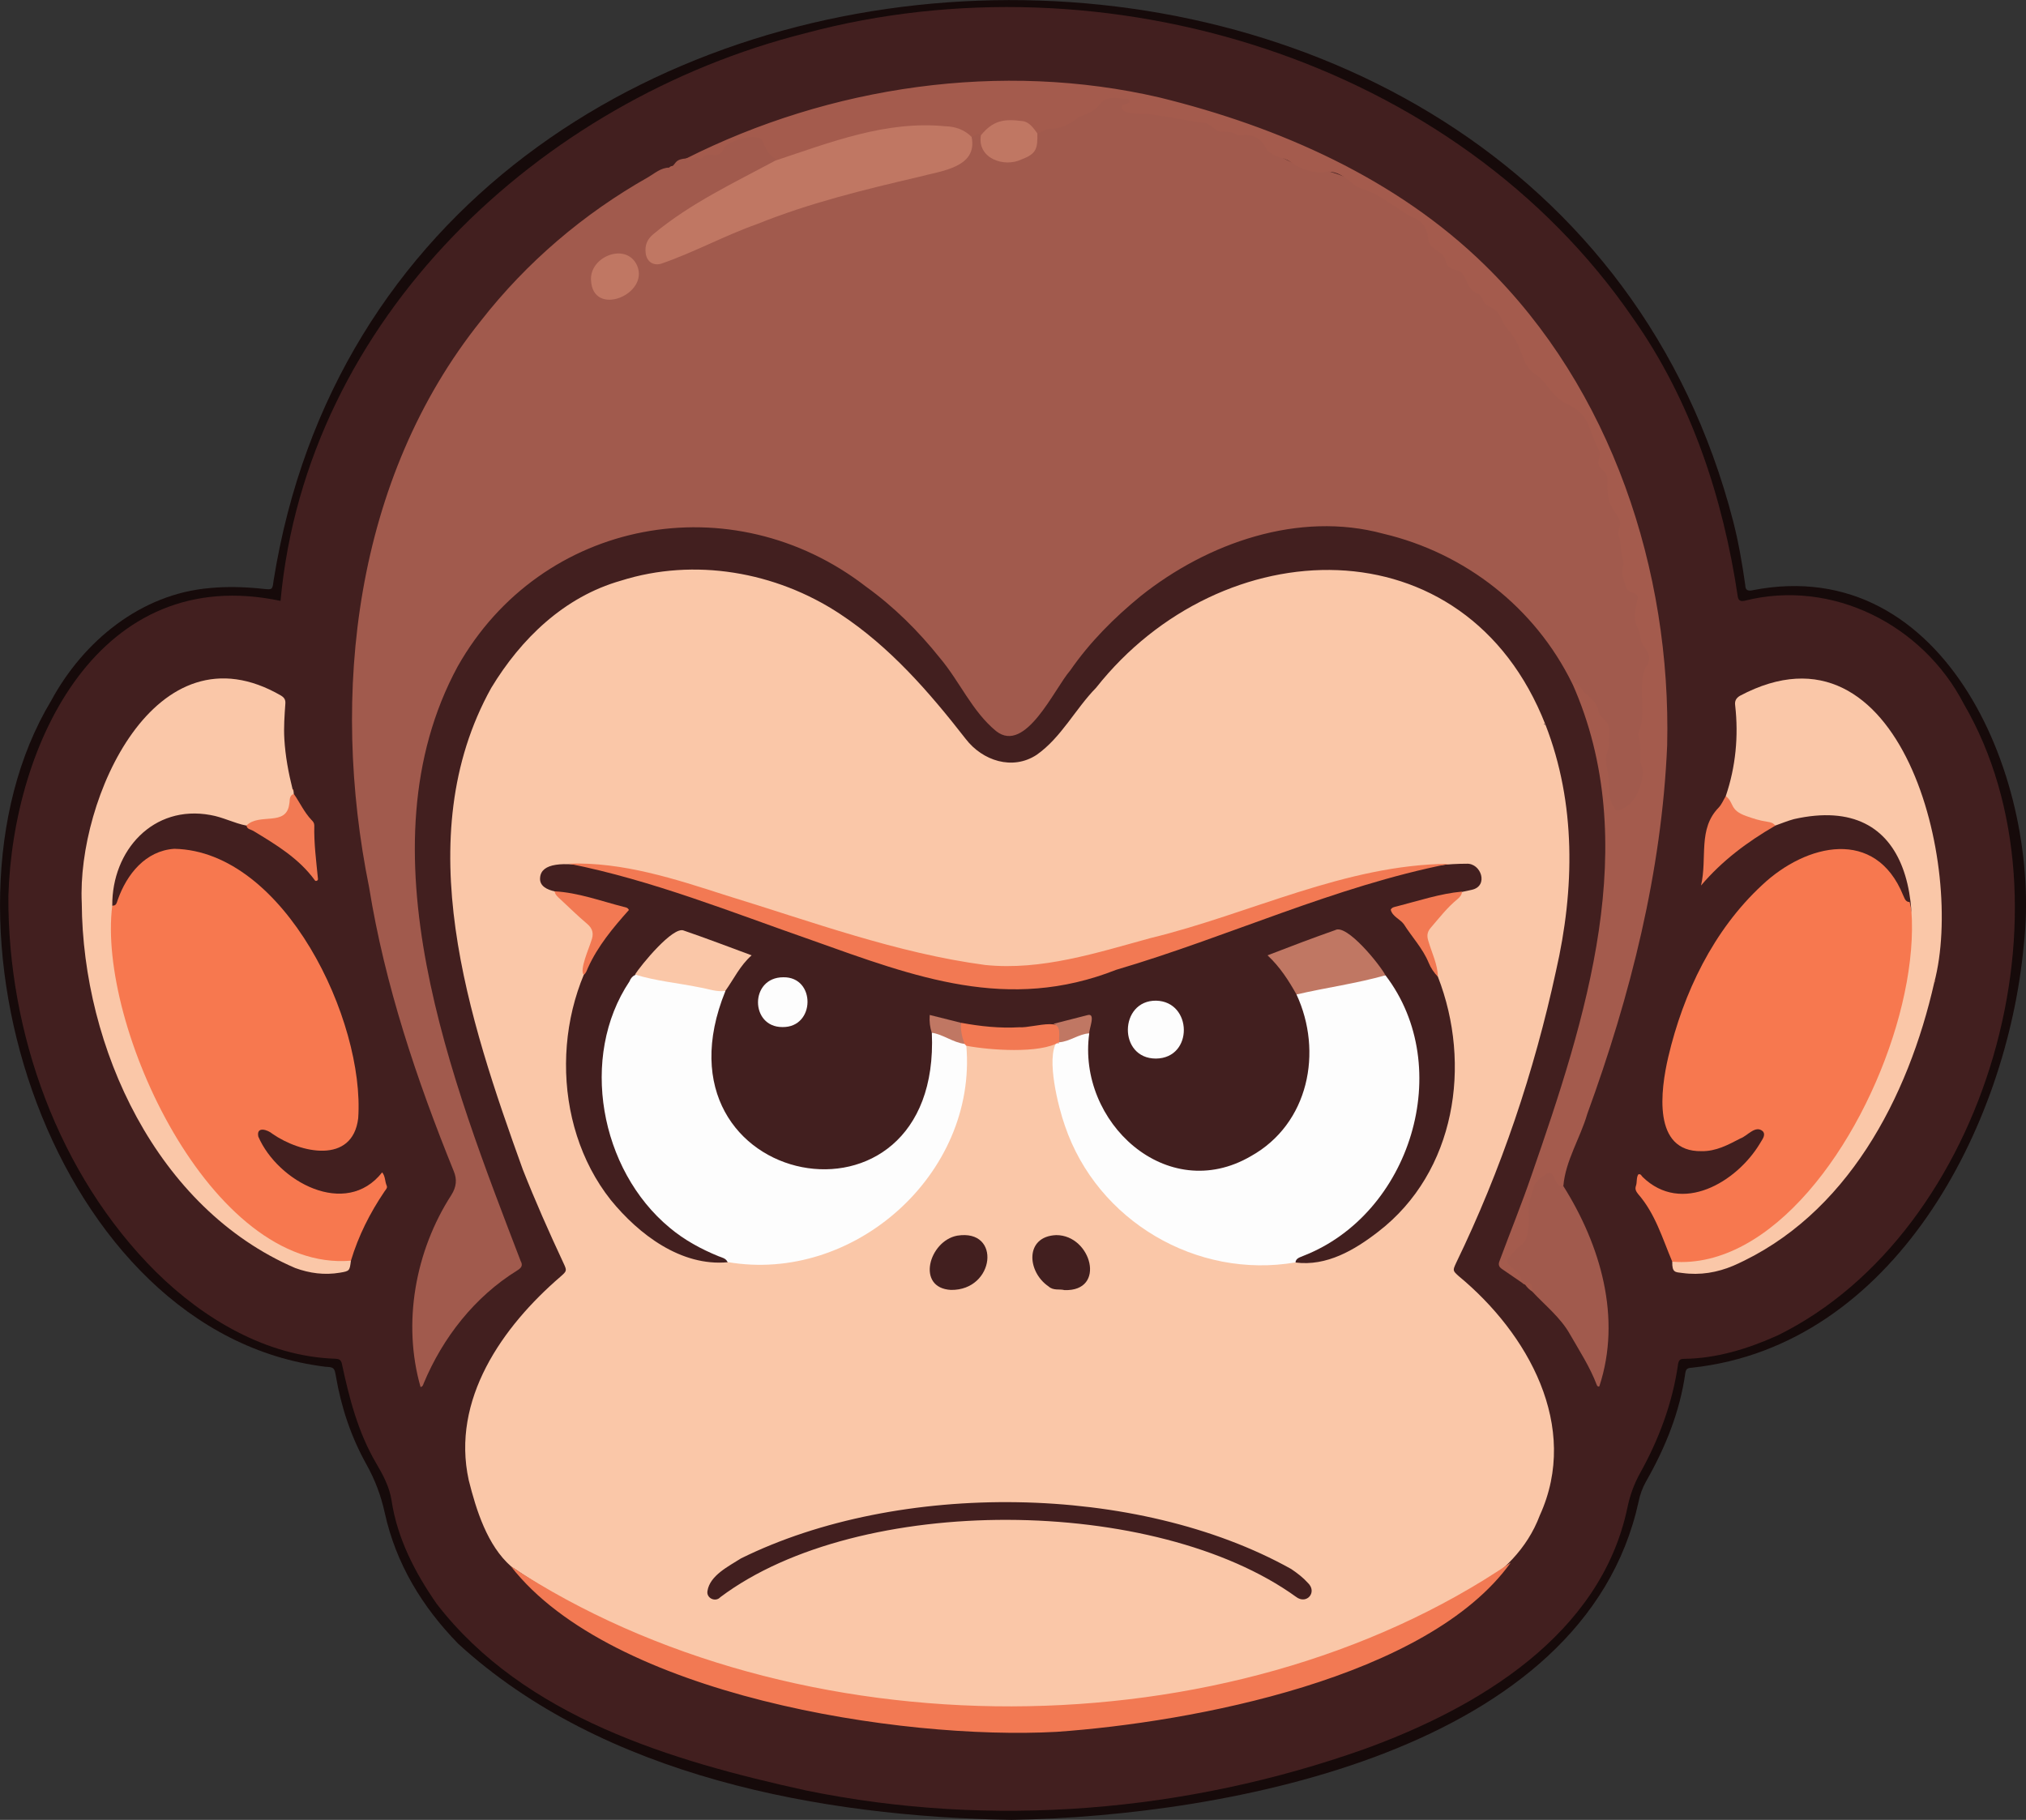 <?xml version="1.0" encoding="utf-8"?>
<!-- Generator: Adobe Illustrator 28.1.0, SVG Export Plug-In . SVG Version: 6.00 Build 0)  -->
<svg version="1.1" baseProfile="tiny" id="Layer_1" xmlns="http://www.w3.org/2000/svg" xmlns:xlink="http://www.w3.org/1999/xlink"
	 x="0px" y="0px" viewBox="0 0 2225.1 1998.9" overflow="visible" xml:space="preserve">
<rect x="0" y="0" width="2225.1" height="1998.9" fill="#333333" stroke="none"/>
<g>
	<path fill="#160A0A" d="M1110.9,1998.9c-209.6-3.5-448.7-47.8-607.7-193.5c-39.6-40.6-68.3-87.8-80.6-143.6
		c-4.2-19.2-10.8-36.6-20.3-53.6c-16.8-30.2-27.6-62.6-33.4-96.7c-1.6-9.2-2.2-9.8-11.4-10.3C58.6,1465-88.5,1010.2,56.2,769.6
		c35.3-65.3,98.5-117.4,174.4-123.7c19.7-1.9,39.2-1.2,58.8,0.9c9.5,1,9.9,1,11-8.7c130.5-818,1398.4-860,1603.3-64.8
		c5.8,22.9,9.8,46.2,13.1,69.5c0,5.8,3.3,6.5,8,5.5c214.1-42,317.9,212.4,297.9,389.3c-18.4,201.2-143.5,440.7-364.1,464.6
		c-4,0.3-6.9,0.5-7.6,5.6c-6,42.8-21.9,82.1-43.2,119.4c-4,7.1-6.6,14.4-8.2,22.3C1739.7,1922.7,1348.9,1994.8,1110.9,1998.9z"/>
	<path fill="#421F1F" d="M308.1,660c28.6-309.5,283.7-549.7,576.3-623.5c328-87.9,714,28.2,909.3,313.3
		c63.7,90.3,98.8,197.3,114.9,305.8c0.8,4.3,3.4,5.1,7.3,4.3c96-24.5,195.9,26.3,240.8,113.1c128.8,220.5,25.9,580.7-204.4,693.8
		c-32.2,14.5-66.8,25.3-102.6,25.7c-4.6-0.1-6.1,1.7-6.8,6.3c-6,42.2-21.2,82.7-41.9,119.7c-6.5,11.8-10.9,24.2-13.6,37.2
		c-29.1,139.8-163.7,220-288.6,265.3c-195.7,69.5-409.8,87.4-613.4,45.6c-147.7-32.4-309.6-80.4-405.8-205
		c-23.6-33.9-43.3-71.8-49.5-113.2c-2.3-15.2-9.4-28.4-17-41.3c-19.7-33.5-29.5-71.1-37.5-108.7c-0.9-4.6-2.9-5.8-7.3-6
		c-75.4-2.5-144.4-43.5-197-95.4C64.2,1290.4,8.5,1134.6,9.2,984.5C14.2,815.5,109.3,617.9,308.1,660z"/>
	<path fill="#FAC7A8" d="M1697.3,795.9c33.8,86.6,32.1,181,11.6,270.6c-24,110.9-60.2,218.5-109.7,320.7c-3.8,8.3-3.8,8.4,2.8,14.4
		c76,62.8,133.7,165.1,89.1,262.9c-27.7,73.7-109.2,103.2-175.6,133.3c-303.3,120.6-680.3,109.9-954.2-77.3
		c-26.1-23-38.2-61.6-46.5-94.7c-19.4-88.5,36.8-168.5,100.8-223.6c7.2-6.3,7.1-6.6,3.2-15c-15.8-33.8-30.9-67.9-44.6-102.6
		C514.9,1120,448,920.2,539.5,755.6c32.8-54.2,80.2-100.1,142.4-117.8c80.7-25.5,170.1-9.9,240.3,36.3
		c55.2,36.3,98.2,85.9,138.4,137.5c18.4,24,51.4,34.9,77.9,17.5c27.1-19,42.4-50.3,65.4-73.8
		C1341.5,581.3,1609.4,571.6,1697.3,795.9z"/>
	<path fill="#A15A4D" d="M1726.7,750.7c-40.8-83.3-117.4-143.2-207.5-164.5c-93-25.2-193.1,10.1-266.4,68.5
		c-29.2,23.9-55.8,50.5-77.4,81.7c-17.4,19.9-49,92-81.3,66.7c-26.5-21.7-40-54.6-61.9-80.5c-23.6-29.5-50.1-55.9-80.9-78.1
		c-147-113.9-356.8-75.3-448.7,87.6c-108.2,200.1-5.8,456.9,69.2,652.9c2.8,5,0.7,7.7-3.7,10.4c-46.7,28.9-81.8,73.7-102.8,124.1
		c-0.6,1.5-0.8,3.3-3.4,4c-20.2-70.4-5.8-149.7,33.9-211.1c5.5-8.9,6.3-17,2.5-26.1c-40.8-100.7-75.6-204.4-92.9-311.6
		c-43.1-212.6-16.1-449,122.7-622.3c50.1-64.2,112.9-117.8,183.8-157.8c7.3-4.3,13.9-10.4,23.1-10.5c8.4-2.2,3.8-8.8,18-10
		c11.2-1.9,21.5-7.8,33.3-7.5c2.3,0.1,4-2.1,5.5-4c9.4-11.9,23-13.4,36.6-14.7c3-0.3,6.6,0.1,8.2,2.7c5.2,8.6,12.2,16.1,15.9,25.7
		c-1.2,5-5.7,6.2-9.5,8C814,199.5,718.5,244.3,711.9,274c-0.1,10.1,5.6,14.9,15.4,12.5c86.5-36.2,172.4-73.1,265.1-90.9
		c17.9-3.8,35.9-7.4,53-14.2c12.2-4.8,20.9-11.9,19.5-26.6c0.2-6,7.6-13.4,13.5-7.1c2.4,11.5,3.6,22.5,17.2,26.1
		c13.6,4,25.4,0.3,36.3-7.7c6.5-4.8,3-13.9,6.6-20.2c5.7-6.1,13.3-7.3,21-8.1c11.5-0.1,18.3-10.1,28.5-13.4
		c6.7-2.5,12.5-6,17.4-11.4c9.1-9.9,21-10,32.4-6.3c10.3,3.3-0.4,7.9-0.5,12.1c3.1,3.5,7.3,2.8,11.2,2.9c20.1,0.4,39.4,6.6,59.2,8.3
		c17.3,1.4,31.2,12.5,48.3,14.2c8,0.8,16.8-0.8,24.1,4.7c2.6,2,6.1,3,8.1,5.7c13.9,19,35.3,27.8,56.2,30.3
		c42.9,6.9,76.4,34.5,113.6,53.9c7.2,3.7,10.9,10.6,12.2,18.6c0.8,14,14.9,16.1,19.7,27.8c4.9,11.3,13.6,4.2,24,23.9
		c9.5,16.2,27.8,24.6,37.8,40.3c9.8,15.9,20.3,31.3,26.1,49.3c0.6,1.9,1.9,3.7,3.5,4.8c17.9,12.2,27.5,33.4,48.2,42.8
		c10,4.5,16.1,14.1,19.3,24.5c3.8,12.2,13,23,9.9,37c-0.2,0.9,0.2,2.2,0.8,2.8c8.7,8.6,7.9,19.7,8.9,30.7c-0.3,16,14.5,23.8,13,34.9
		c-2.7,17.5,4.4,34.1,3.3,51.6c-0.3,8.4,1.5,16.7,10.1,21.3c14.9,9.1-7.7,22.8,14.2,61.5c3.8,8,5.8,15.5,0.7,23.6
		c-1.6,2.5-2.7,5.6-2.7,8.5c0.6,33.7-7.8,67.4-0.7,101.2c6.1,16.1-24.2,67.5-38.3,40C1749.1,815.2,1788.6,810.4,1726.7,750.7z"/>
	<path fill="#F7784F" d="M1836.6,1385.8c-10.8-25.5-18.6-52.7-37.5-74.3c-2.2-2.8-3.7-5.3-2.4-9c1.4-4,0.3-8.7,2.5-12.5
		c2.7-1.1,3.5,1.3,4.7,2.6c43,42.1,103.5,5.7,128.9-36.5c2.1-4,7-9.1,3.3-13.5c-8.1-7.3-16.9,5.1-24.6,7.8
		c-13.5,7-26.8,14.3-42.8,14c-54.2,0.9-44.9-67.3-36.5-103.4c16.5-70.3,49.5-139.3,103.1-188.9c48.5-45.7,124.6-63.4,154.9,11.3
		c1.6,3.1,2.3,7.3,7.1,7.4c21.2,81.3-35.6,225-86.4,291.1c-39.4,52.7-93.4,102.4-162.3,107.2
		C1844.3,1389.5,1839.8,1389.7,1836.6,1385.8z"/>
	<path fill="#F7784F" d="M123.3,994.7c4.8,0.4,4.9-3.7,6.1-6.6c9.9-27.9,30.5-53.7,62-55.8c121.1,2.4,209.5,188.9,202,296
		c-6.2,50.9-63.6,38.3-94.1,17.1c-5.4-4.6-18-8.7-15.6,3c21.3,49.4,96,90.1,136,39.3c3.6,4.2,2.9,9.8,5,14.6c1.1,2.4-1,4.3-2.3,6.2
		c-16,23.6-28.8,48.9-37,76.3c-17.8,16.9-87.3-15.7-103.4-30.8c-101.6-81.2-157.8-211.8-163.4-340.2
		C118.9,1007.1,119,1000.4,123.3,994.7z"/>
	<path fill="#A45B4D" d="M1077.3,148.6c-4.3-4.2-6.8,1.5-10.2,1.9c-39.6-15.6-79.2-10.4-119.1-1.3c-28.4,6.1-55.6,15.8-82.6,26.1
		c-4.5,1.7-9.1,4.8-14.1,1.3c-0.2-1-0.1-2.5-0.7-2.8c-7.3-4.4-10.1-11.9-13.3-19c-3.1-10.2-40.6,0-42.8,9.1
		c-5.7,12.9-15.5,1.2-22,8.2c-1.1,1.3-2.8,2.7-4.3,2.1c-6.3-4-11.4,5.9-15.2,0.2c158.6-80.1,346.9-107.7,520.6-67.3
		c131.2,32.2,260.2,89.1,357.3,184.2C1769.8,427,1835.6,626.9,1831,818.8c-5.9,138.6-40.3,274.7-87.7,404.6
		c-7.7,26.6-24,51.5-26.3,79.2c-6.1,3.7-8.7-0.9-10.6-5.1c-3.1-6.9-6.6-5.9-11.4-1.9c-24.7,20.5-0.6,60-27.8,78.3
		c-5,5-12.3,11.5-3.7,17.4c3.7,4.1,12.5,11.5,7.8,17.4c-7.1-4.9-14.2-9.8-21.3-14.6c-3.5-2.3-4.9-4.7-3.1-9.1
		c11.7-31.6,24.4-62.7,35.3-94.6c59.2-170.8,122.6-364.9,44.6-539.7c8.5-2,10.1,9,16.4,12.5c6,5.3,11.9,10.5,12.6,19.4
		c4.3,9.1,12.5,8.5,11.6,23.1c-0.4,6.6,0.8,13.4-1.9,19.7c-3.5,8.2-0.6,16.4,0.5,24.4c2.5,12.5-0.9,25.7,6.4,36.7
		c1.9,3.9,4.3,4.2,8.1,2.5c14.7-6,21.1-21.9,23.6-36.8c1.9-6.9-3-12.3-2.7-19.1c-0.2-7.9,1-16-1.7-23.8c-0.6-1.7-0.3-4.2,0.5-5.8
		c8-21-0.8-43.8,5.3-65.2c0.6-1.9,0.8-4.2,2-5.6c7-8.2,3-15.8-1.8-22.6c-5.2-5.6-3.2-13-6.5-19.3c-6-10.1-3.3-20.3-1.2-30.9
		c4.2-11.4-11.7-6.5-12.7-16.7c-2.1-6.9-5-13.4-2.6-21.2c1.2-3.9-0.6-9.2-1.7-13.6c-1.5-6.5-0.8-13.3-3.1-19.6
		c-1.1-2.8-0.4-5.8,0.6-8.8c5-14.2-11.8-15.5-13-41c-1.2-7.7,2.7-17-4.9-22.4c-10.7-8.1-0.8-13.4-4.1-21.8
		c-5.4-9.3-8.3-19.6-12.5-29.3c-4.5-10.6-13.1-17-22.5-21.6c-15.8-6.6-21.5-22.7-34.2-32.2c-7.3-4.6-11.8-10.5-14.6-19.1
		c-3.6-10.8-8.2-21.8-16.6-30.4c-6.9-8.1-8-20.5-18.9-24.8c-10.6-3.8-7.6-11.6-13.8-14.8c-7.4-2.5-10.7-8.6-13.5-15.1
		c-5.5-17-18.4-6.2-22-20.4c-3.2-13.8-19.1-11-19.6-26.9c-1.4-11.3-7-18.1-18.1-22c-18-9.7-33.8-24.7-54.1-30.7
		c-6.4-1.8-11.8-7.2-17.4-11.3c-6.7-4.9-13.9-8.4-22.2-7.4c-14.6,1.8-27.1-2.6-38.8-10.7c-8.7-6.5-22.2-5.3-27.7-16
		c-5.4-10.3-14-15.2-25.9-13.6c-1.9,0.3-4.2,0.2-5.8-0.7c-5.2-2.9-10.7-3.4-16.4-3.3c-7.6,0.8-11.4-8.8-18.3-9.4
		c-19.9-2.5-38.9-6.6-58.6-9.4c-9.1-2.2-30,2.4-33.2-7.5c-0.4-4.1,3.2-3.3,5.5-4.1c4.6-1,3.6-6.5-0.9-5.6c-10-0.1-18-4-27.3,4.3
		c-5.7,9.2-15.2,12.4-24.6,16c-9.3,7-18.2,12.9-30.4,12.5c-6.8-0.7-13.1,8.7-19.2,3.1c-18.1-14.2-34.4-13.5-52.3,2.1
		C1081.1,147.8,1079.6,149.2,1077.3,148.6z"/>
	<path fill="#FAC7A8" d="M1836.6,1385.8c217.6,17.5,393.6-544.8,133.6-486.1c-7,1.9-13.7,4.7-20.5,7.1c-21-3.9-49.3-7.5-54.3-32.5
		c10.9-32,14.1-66,10.3-99.4c-0.7-4.9,0.9-8,5.1-10.6c177.8-94.5,247.2,187.8,213.6,314.6c-28.6,126.7-96.1,256.4-220.2,311.1
		c-18.2,7.8-37,10.9-56.6,8.2C1840.1,1397.2,1836.3,1398.1,1836.6,1385.8z"/>
	<path fill="#FAC7A8" d="M123.3,994.7c-16.7,131.2,108.2,402.9,262.1,390c-1.4,11.2-1.4,11.4-12.2,13.2c-16.8,2.8-33.1,0.7-49.1-5.2
		c-152-65.4-233.3-241.8-234.3-400.9c-5.4-113.6,80.7-308.1,219-227.7c3.6,2.3,4.9,4.6,4.6,8.8c-0.9,12.9-1.9,25.8-1.1,38.9
		c1.1,18.7,4.5,36.9,9,54.9c1.4,1,1.4,5.2,1.3,6.5c-4.9,24.9-5.1,25.6-29.9,29c-7.5,1-14.4,4.6-22.1,4.6
		c-13.5-2.6-25.8-9.3-39.4-11.6C168.3,883.6,122.9,934,123.3,994.7z"/>
	<path fill="#F27953" d="M561.3,1720.6c312.1,205.2,788.4,205.9,1097.9-4.3c-90.9,126.9-349.9,175.5-498.8,185.9
		C988.6,1911.6,671.5,1862,561.3,1720.6z"/>
	<path fill="#A15A4D" d="M1671.3,1408.6c-0.1-15.3-24.2-18.7-13.1-28.2c4.2-5.2,8.1-10.4,13.9-14c7.4-5.4,7.5-27.2,7-36.1
		c-1.3-9.4,3.5-17.4,5.2-26.1c1.2-6.3,8.3-11,14.1-14.8c10.4-6.3,7.6,15.6,18.5,13.2c40.9,65,64.4,144.9,39.6,220.1
		c-1.1,0.8-2.5-0.4-2.8-1.5c-7.5-19.9-19.2-37.7-29.7-56.1c-10.2-18-26.9-31.2-40.9-46.2C1678.3,1406.2,1676.9,1414.6,1671.3,1408.6
		z"/>
	<path fill="#F27953" d="M1895.4,874.4c9.6,7.5,3.7,15.4,22.7,22c7.5,2.7,15.1,5.1,23,6.2c3.3,0.5,6.6,1.2,8.6,4.3
		c-30.8,17.9-58.2,38.3-81.5,65.7c7.1-30.5-3.7-62,19.4-85.6C1890.9,883.5,1892.8,878.6,1895.4,874.4z"/>
	<path fill="#F27953" d="M270.7,906.7c14.3-14.2,43.8,1.6,47-23.7c0.9-3.7-0.6-9.2,5.1-10.9c6.5,9.4,11.4,20.2,19.3,28.5
		c1.7,1.6,3.1,3.4,3.1,6c-0.5,19.6,2.1,39.1,4,58.6c0.4,1.7-1.8,3-3.1,2.1c-17.7-24.5-43-39.6-68.1-54.8
		C275.3,910.9,271.3,910.9,270.7,906.7z"/>
	<path fill="#A45B4D" d="M1675,1411c5.8-6.8,9,2.7,8.2,7.8C1679.9,1416.8,1677.2,1414.1,1675,1411z"/>
	<path fill="#A45B4D" d="M739.1,182.2c-0.4,2.6-0.7,5.3-4,2C735.9,182.5,737.6,182.5,739.1,182.2z"/>
	<path fill="#160A0A" d="M1697.3,795.9c-0.9,0.1-1.7,0.1-1.2-1.2C1696.4,795.2,1696.8,795.6,1697.3,795.9z"/>
	<path fill="#F27953" d="M322.2,868.7c-0.3-0.6-0.6-1.3-0.9-1.9C322.2,867.1,322.7,867.7,322.2,868.7z"/>
	<path fill="#C07763" d="M2124.5,1079c-0.7-1-0.4-1.8,0.5-2.4C2125.4,1077.5,2125.2,1078.3,2124.5,1079z"/>
	<path fill="#421F1F" d="M1579.2,1072.8c37.5,96.3,19.6,214.4-65.3,279.9c-26.1,20.3-56.9,38.4-91.1,34c-1.7-6.2,3.6-7.2,7-9.1
		c111.5-45.4,160.7-187.5,99.4-291.5c-13.6-22.4-30.6-41.7-50.4-58.6c-10.3-12.1-63.1,19-81.4,22.2c83.1,81.2,40.2,245.1-86.9,237.7
		c-76.6-2.4-126.9-81.1-116.1-152.9c1.1-16.7,1.1-16.8-15.7-12.4c-47.7,13.2-97.8,12.8-145.1-1.2c-9.6-2.3-10.4-1.6-8.9,8.2
		c12.3,70.4-31.7,147.9-105.8,158.1c-130.4,15.5-182.8-147.6-98.8-235.8c-0.3-2.4-2.1-2.8-3.6-3.3c-19.6-6.5-38.9-13.9-58-21.5
		c-8.5-3.4-15.3-2.5-21.8,3.8c-13.7,13.1-27.7,25.9-38.3,41.8c-72.4,101.4-26,256.8,88.8,303.7c4.8,2.3,11.1,3.5,12.1,10.5
		c-51.3,4.8-97.7-30.5-128.6-68.5c-66.5-84.1-64.5-215.4,0.6-299.3c3.3-4.5,6.8-9,10.8-13c4.9-4.7,3.2-7.1-2.5-8.6
		c-18.9-5.1-37.7-10.6-57-13.9c-4.6-0.8-9.2-1.3-13.2-4c-8.2-1.8-17.2-5.7-16.2-15.2c5.1-63.9,365.5,100.2,423.4,106.6
		c123.6,43.1,245.8-22,362-59.5c76.1-23.6,151-62.3,232-62.3c16.1-0.9,24.6,24.4,6,28.6c-3.5,0.9-7.1,1.5-10.6,2.3
		c-10.6,6.3-23.1,5.5-34.5,8.6c-10.9,3-21.6,6.3-32.6,9c-7.9,1.9-8.2,3.8-2.4,9.6C1555,1025.7,1567.9,1048.7,1579.2,1072.8z"/>
	<path fill="#FDFDFD" d="M1521.6,1071.2c77.5,101.3,27.6,262.4-90.2,308.2c-3.4,1.6-8,2.3-8.7,7.2c-108.6,18.6-217.6-45.6-253.1-150
		c-7.4-20.8-20.7-73.9-9.1-92c8.3-3.7,17.3-5.9,25.7-9.3c3.2-0.9,6.6-3.8,10.1-0.3c-13.5,97.2,85,188.8,177.5,134.9
		c63.7-35.5,79.3-114.8,50.1-177.6c4.1-4,9.6-4.3,14.7-5.5C1466.1,1081.5,1493.9,1073.1,1521.6,1071.2z"/>
	<path fill="#FDFDFD" d="M799.1,1386.2c-1.9-4.2-6.2-4.9-9.7-6.3c-19.5-7.9-38.1-18.1-53.9-31.4c-76.8-63.6-99.3-188-44.2-270.5
		c5.8-15.2,24.9-5.4,36.5-4.1c20.2,3.8,40.4,7.9,60.7,11.4c2.9,0.5,6,0.8,8.2,3.2c-88.9,218.8,237.3,281.7,226.7,45.8
		c4-2.4,7.7-0.2,11.2,1.3c8.2,3.3,16.4,6.5,24.9,9.3c1.4,0.9,2.5,1.9,1.8,3.8C1073.3,1289.5,937.6,1410.1,799.1,1386.2z"/>
	<path fill="#F27953" d="M1591.4,948.8c-125.8,24.8-242.8,80.3-365.5,116.4c-118.9,46.9-220.7,8-334-32.4
		c-88.1-30.7-175.5-66-267.2-84.2c59.5-2,117,16.9,172.9,34.9c93.7,28.7,186.9,63.4,284.4,76.4c62,6.4,122.8-13.5,181.8-29.6
		C1373,1003.8,1477.6,949.5,1591.4,948.8z"/>
	<path fill="#421F1F" d="M777,1747.4c2.7-17.1,23.4-27.1,36.8-35.7c173.2-85.6,435.1-82.8,604.2,11.6c6.7,4.5,13,9.3,18.4,15.3
		c10.7,10.1-1.3,24.2-12.9,15.4c-154.2-111.4-479.7-114.4-632.4,0.3C785.9,1760.1,775.5,1755.5,777,1747.4z"/>
	<path fill="#421F1F" d="M1169,1417c-5.6-1.5-12,0.9-17.5-4.1c-23.7-16.2-26.1-54.9,8.5-56.3C1198.7,1356.5,1215.5,1418.7,1169,1417
		z"/>
	<path fill="#421F1F" d="M1044.4,1416.8c-38.7-2.1-24.1-53.9,6.9-59.6C1100.1,1349.4,1092.7,1417.5,1044.4,1416.8z"/>
	<path fill="#F27953" d="M1061.2,1148.6c-7.5-7.3-10.7-15.5-5.7-25.2c21.2,3.9,42.6,6.2,64.2,4.9c15.6,1.2,57.8-15.7,43.7,16.4
		l0.1-0.2C1142.2,1157.7,1086.1,1153.4,1061.2,1148.6z"/>
	<path fill="#F27953" d="M1579.2,1072.8c-4.4-4.5-7.8-9.6-10.2-15.5c-6.5-15.7-18.3-28.1-27.2-42.2c-4.1-5.6-12.6-8.4-14.4-15.9
		c1.4-2.9,4.4-3,6.8-3.7c23.6-6,47.3-14,71.5-16.2c-0.2,3.6-2.3,6-4.9,8.2c-11.3,9.2-20.1,20.7-29.6,31.7c-4,4.7-4.2,9.1-2.4,14.6
		C1572.5,1046.6,1579,1059.3,1579.2,1072.8z"/>
	<path fill="#F27953" d="M609.1,979c25.9,1.4,50.6,10.6,75.6,17c2.2,0.6,4.7,0.6,6,3.5c-17.3,19.4-34.2,39.6-45,63.6
		c-1.2,2.7-1.9,5.7-4.6,7.6c-5-5.1,6-29.6,8.1-36.8c3.1-7.8,2.2-13.7-4.5-19.3c-10.1-8.5-19.6-17.9-29.3-26.9
		C612.7,985.2,609.7,982.9,609.1,979z"/>
	<path fill="#C07763" d="M851.3,176.5c60.4-20.1,121.9-44.3,187-37.8c10.5,0.2,20.9,3.6,28.8,11.7c7,34-34.4,37.4-58,43.9
		c-60,14-120,28.6-177.3,51.7c-36,12.7-69.7,31.3-105.8,43.7c-9.1,2.4-15.8-2.6-16.9-11.9c-1-8.6,1.8-15.3,8.8-20.9
		C758.2,223.3,806.2,200.8,851.3,176.5z"/>
	<path fill="#C07763" d="M1077.3,148.6c13.5-16.5,25.4-18.2,45.6-15.6c7.5,0.8,12,7.6,16.4,13.5c0.3,16.4-0.8,22.3-16.9,28.4
		C1102.7,184.6,1073,173.8,1077.3,148.6z"/>
	<path fill="#C07763" d="M649.1,307.8c-1.7-26,38.5-42.1,50.5-16.4C713.7,323.4,651,349.1,649.1,307.8z"/>
	<path fill="#C07763" d="M1521.6,1071.2c-31.9,9.1-65.3,13.5-97.7,21.1c-8.6-15.3-18-30.1-31.8-43c26.1-10.1,48.8-18.7,74.3-27.7
		C1479.1,1014.4,1515.7,1059.8,1521.6,1071.2z"/>
	<path fill="#FAC7A8" d="M796.6,1088.4c-9.8,1.4-19-2.4-28.3-3.9c-23.5-4.8-48.1-7-70.9-14.1c6.5-10.3,41.9-53.5,53.6-48.3
		c25.3,8.7,48.3,17.5,74.5,27.2C812.7,1060.6,805.9,1075.4,796.6,1088.4z"/>
	<path fill="#FDFDFD" d="M1269.6,1162.7c-41.8,0.1-40.6-64,0.1-63.6C1309.7,1100,1311,1162.2,1269.6,1162.7z"/>
	<path fill="#FDFDFD" d="M860.3,1073.4c35.8-0.6,35.4,55.3-1,54.7C823.6,1128.2,823.2,1073.4,860.3,1073.4z"/>
	<path fill="#C07763" d="M1163.3,1144.8c-0.7-7.5,2.7-17-6.2-20.3c12.5-3.2,25.1-6.4,37.6-9.6c9.1-2.3,1.2,15.5,1.6,20.1
		C1184.6,1135.7,1175,1144,1163.3,1144.8z"/>
	<path fill="#C07763" d="M1055.4,1123.4c-0.5,8,1.1,15.7,4,23.2c-12.9-1.6-23.4-10.4-36.1-12.3c-1.9-6-2.8-12-2.2-19.5
		C1032.9,1117.8,1044.2,1120.6,1055.4,1123.4z"/>
	<path fill="#C07763" d="M1161.2,1146.2c0.8-0.5,1.5-1.1,2.3-1.6C1163.2,1145.9,1162.3,1146.3,1161.2,1146.2z"/>
</g>
</svg>
